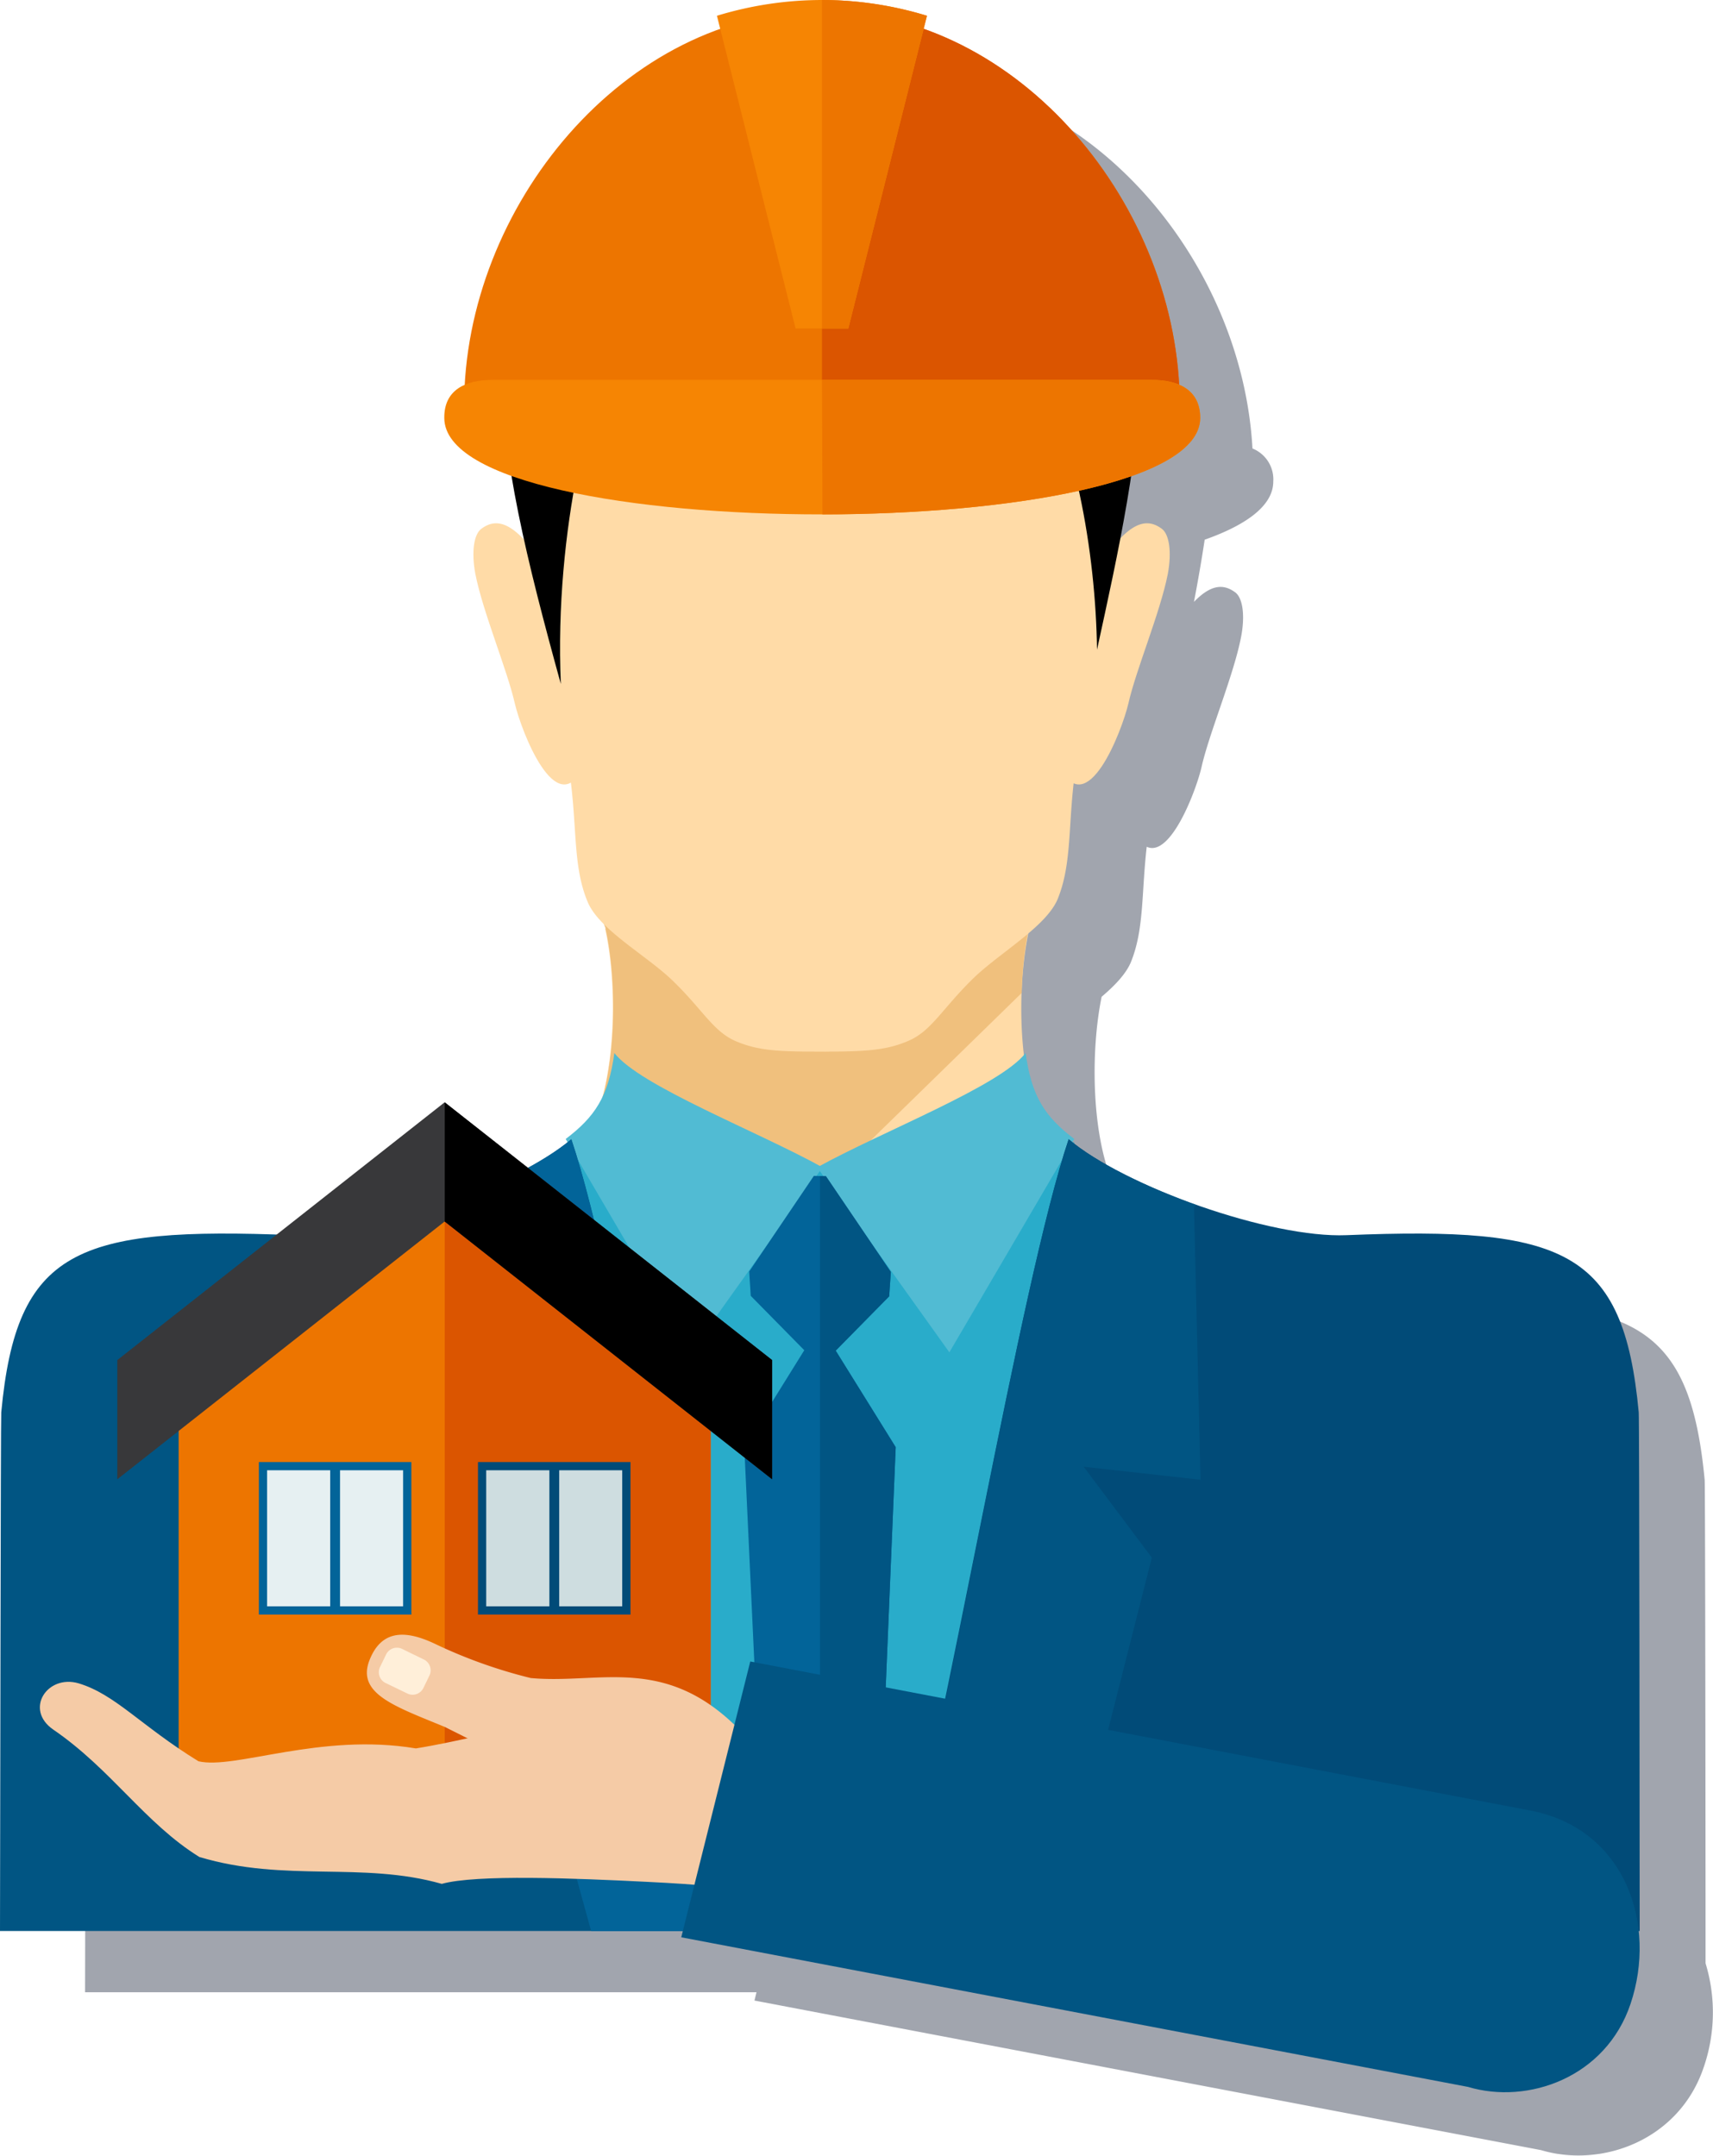 <svg xmlns="http://www.w3.org/2000/svg" viewBox="0 0 285.74 359.52"><defs><style>.cls-1{fill:#162035;opacity:0.4;}.cls-1,.cls-10,.cls-11,.cls-12,.cls-13,.cls-14,.cls-17,.cls-2,.cls-20,.cls-21,.cls-3,.cls-4,.cls-5,.cls-6,.cls-7,.cls-8,.cls-9{fill-rule:evenodd;}.cls-2{fill:#ffdba7;}.cls-3{fill:#f0c07d;}.cls-19,.cls-4{fill:#e6f0f2;}.cls-16,.cls-5{fill:#cedde0;}.cls-7{fill:#ed7500;}.cls-8{fill:#db5500;}.cls-9{fill:#f68503;}.cls-10{fill:#29acca;}.cls-11{fill:#51bbd3;}.cls-12,.cls-15{fill:#014b78;}.cls-13{fill:#015583;}.cls-14,.cls-18{fill:#026499;}.cls-17{fill:#38383a;}.cls-20{fill:#f5cba6;}.cls-21{fill:#ffefd9;}</style></defs><title>Services_image</title><g id="Layer_2" data-name="Layer 2"><g id="Layer_1-2" data-name="Layer 1"><path class="cls-1" d="M284.5,327.44c0-21.64-.06-79.63-.15-80.63C282,222.2,273.57,217,244.53,217.36c-1.27,0-2.57,0-3.94,0-3,0-6.35.06-10,.2l-1,0-.57-.05c-.8-.06-1.6-.14-2.38-.24l-1-.13c-.63-.09-1.27-.19-1.89-.3l-1.1-.2c-.59-.11-1.18-.24-1.76-.37L219.9,216l-1.83-.48-.91-.25c-9.65-2.79-18.33-7.67-27-12.86l-.26,0a16.46,16.46,0,0,1-4.7-6.17c-3.12-8.28-3.24-21.18-1.44-30,2.19-1.86,4-3.75,4.85-5.7,2.26-5.5,1.77-11.44,2.67-19.32,4,1.89,8.28-9.5,9.14-13.27,1.26-5.63,5.32-15.2,6.58-21.62.73-3.68.29-6.61-.95-7.53-2.07-1.54-4.18-1.21-6.89,1.58.67-3.48,1.27-6.95,1.79-10.37,7.08-2.5,11.44-5.74,11.44-9.7h0a5.54,5.54,0,0,0-3.47-5.51c-1.43-25.89-19-51-42.62-59.36l.55-2.19a59.64,59.64,0,0,0-35,0l.55,2.2c-23.66,8.4-41.19,33.46-42.62,59.35a5.54,5.54,0,0,0-3.47,5.52c0,4,4.29,7.2,11.27,9.69.57,3.43,1.28,7,2.1,10.65-2.84-3-5-3.44-7.16-1.85-1.24.92-1.67,3.85-1,7.53,1.26,6.42,5.32,16,6.59,21.62.87,3.81,5.21,15.44,9.28,13.21,1,8.13.44,14.22,2.76,19.81a12.28,12.28,0,0,0,2.71,3.69l.29.7a.13.13,0,0,0,0,.06h0a67.76,67.76,0,0,1,.8,21.67,43,43,0,0,1-2.07,9.13c-.68,1.87-2.62,4-5.32,6.16l-.18,0c-1.86,1.2-3.7,2.35-5.54,3.47L86.42,194.41h0L57.29,217.35c-.65,0-1.27,0-1.89,0-30-.57-38.67,4.49-41,29.43-.1,1.07-.17,69.86-.21,85.49h112l-.34,1.38,131.23,24.95c10,3,23-1.56,27.12-13.85A28.1,28.1,0,0,0,284.5,327.44Z"/><path class="cls-2" d="M173,185.66c4.25,11.26,33.27,21.92,46.18,21.36,35.87-1.56,43.8,3,45.35,35.46.07,1.38.15,5.42.24,11a175.58,175.58,0,0,1-61.68,42.35H71.14A175.5,175.5,0,0,1,13.84,258c0-7,0-12.19.05-13.7,1.36-34.11,8.92-38.82,45.43-37.24,11.25.49,39.44-12.94,42.51-21.36s3.26-22,1.28-30.85l34.29.65,34.3-.65C169.72,163.66,169.75,177.12,173,185.66Z"/><path class="cls-2" d="M170.8,185.66c4.25,11.26,33.26,21.92,46.17,21.36,35.87-1.56,43.8,3,45.36,35.46.06,1.38.14,5.42.23,11a175.58,175.58,0,0,1-61.68,42.35H69A175.61,175.61,0,0,1,11.66,258c0-7,0-12.19.05-13.7,1.36-34.11,8.92-38.82,45.43-37.24,11.25.49,39.44-12.94,42.51-21.36s3.26-22,1.28-30.85l34.3.65,34.29-.65C167.54,163.66,167.58,177.12,170.8,185.66Z"/><path class="cls-3" d="M70.71,204.17c12.34-4.32,26.81-12.67,29-18.57,3.12-8.57,3.25-22,1.28-30.85l-1.37-3.38,35.67,4,36.46-1.33a62.1,62.1,0,0,0-1.32,11.56l-63.65,62.14Z"/><path class="cls-2" d="M97.39,127.74l2-23.65c-3.52-3.46-6-5.74-7.86-8.57-5-7.81-8.19-9.61-11.24-7.33-1.25.92-1.68,3.85-1,7.53,1.27,6.42,5.32,16,6.59,21.62C86.93,121.86,92.85,137.36,97.39,127.74Z"/><path class="cls-2" d="M176.7,127.74l-2-23.65c3.51-3.46,6-5.74,7.86-8.57,5-7.81,8.18-9.61,11.24-7.33,1.24.92,1.68,3.85,1,7.53-1.26,6.42-5.32,16-6.58,21.62C187.16,121.86,181.24,137.36,176.7,127.74Z"/><path class="cls-2" d="M137.94,175.39a5.82,5.82,0,0,1-.59,0c-7.12,0-10.67-.08-14.54-1.71s-5.55-5.27-10.7-10.22C107.72,159.26,99.87,155,98,150.36c-2.62-6.29-1.59-13.23-3.23-23-1.3-7.79-5-14.7-5.39-22.49-.45-8.42.9.37.61-9.14-.28-9.3-.54-17,.6-23.53,4.3-24.65,35.15-32.23,56.34-29.1,10.46,1.54,20.32,5.63,27.64,12.16a27.68,27.68,0,0,1,9.07,16.79c1.13,6.51.91,14.17.64,23.44-.27,9.49,1.1.66.65,9-.41,7.76-4.06,14.67-5.33,22.44-1.6,9.75-.58,16.63-3.17,23-1.91,4.61-9.71,9-14.06,13.22-5.13,5-6.94,8.7-10.66,10.36S144.53,175.36,137.94,175.39Z"/><path class="cls-4" d="M223.93,207c35.84-1.45,45.67,2.38,48.18,29.21.1,1.09.14,69.78.15,85.49H2c0-15.63.11-84.42.21-85.49C4.67,209.4,14.5,205.57,50.33,207c17,.69,30-6.38,43.83-15.28l43.17,4.62,40.6-4.56C191.89,200.17,205.92,207.75,223.93,207Z"/><path class="cls-5" d="M223.93,207c35.84-1.45,45.67,2.38,48.18,29.21.1,1.09.14,69.78.15,85.49H137.11V196.33l.22,0,40.6-4.56C191.89,200.17,205.92,207.75,223.93,207Z"/><path class="cls-6" d="M102.41,59.94c-3.34,4-10,28-8.86,54.13C82.27,73.18,76.22,44,100.68,25.6c32.12-24.14,72-5,74,.64,23.6,13,15.39,49.71,8.31,82.11-.23-16.25-3.65-36.42-11.79-50.59-2-1.87-4.16-3-5.94-2.26C91.5,86.48,105.35,56.42,102.41,59.94Z"/><path class="cls-7" d="M137.11,1.85c33,0,59.68,32.77,59.68,65.74H77.42C77.42,34.62,104.14,1.85,137.11,1.85Z"/><path class="cls-8" d="M137.11,1.85c33,0,59.68,32.77,59.68,65.74H137.11Z"/><path class="cls-9" d="M137.11,0a59.94,59.94,0,0,1,17.51,2.63L141.5,54.79h-8.79L119.59,2.63A60,60,0,0,1,137.11,0Z"/><path class="cls-7" d="M137.11,0a59.94,59.94,0,0,1,17.51,2.63L141.5,54.79h-4.39Z"/><path class="cls-9" d="M82.13,63.36h110c4.44,0,8.08,1.66,8.08,6.34,0,21.35-126.1,21.55-126.1,0C74.06,65,77.69,63.36,82.13,63.36Z"/><path class="cls-7" d="M137.11,63.36h55c4.44,0,8.08,1.66,8.08,6.33,0,10.68-31.53,16.07-63,16.1Z"/><polygon class="cls-10" points="95.3 190.75 136.98 195.22 179.18 190.49 175.28 322.07 99.63 322.07 95.3 190.75"/><path class="cls-11" d="M171.08,175.62c1,7.3,3.26,10.65,8.12,14.34l-20.84,35.58-22.05-30.85C147.27,188.65,166.81,181.13,171.08,175.62Z"/><path class="cls-11" d="M102.48,175.62c-1,7.3-3.26,10.65-8.12,14.34l20.84,35.58,22-30.85C126.29,188.65,106.76,181.13,102.48,175.62Z"/><path class="cls-12" d="M178.26,190c9.37,7.92,33.69,16.53,46.35,16,36.26-1.47,46.21,2.4,48.74,29.55.11,1.09.15,70.6.16,86.5H148.86C158,288,170.21,213.9,178.26,190Z"/><path class="cls-13" d="M95.3,190c-9.37,7.92-33.68,16.53-46.35,16-36.25-1.47-46.2,2.4-48.74,29.55-.1,1.08-.17,70.69-.21,86.5H124.8C115.6,287.68,103.24,213.53,95.3,190Z"/><polygon class="cls-14" points="137.77 196.17 148.6 212.14 148.32 216.2 139.4 225.26 149.41 241.36 146.05 322.07 127.92 322.07 124.15 241.29 134.16 225.19 125.23 216.12 124.97 212.06 135.76 196.11 137.77 196.17"/><polygon class="cls-13" points="137.77 196.17 148.6 212.14 148.32 216.2 139.4 225.26 149.41 241.36 146.05 322.07 136.78 322.07 136.78 196.14 137.77 196.17"/><path class="cls-13" d="M178.26,190c4.58,3.87,12.73,7.9,21.34,11l-.43.33,1.08,45.46-19.49-2.17,11.37,15.16-15.82,62.33H149C158.08,287.92,170.24,213.77,178.26,190Z"/><path class="cls-14" d="M95.3,190c-4.58,3.87-12.72,7.9-21.33,11l.43.33-1.08,45.46,19.48-2.17L81.43,259.74l17.18,62.33h26C115.48,287.74,103.26,213.59,95.3,190Z"/><polygon class="cls-7" points="74.69 199.51 118.55 234.59 118.55 297.03 29.8 297.03 29.8 235.47 74.69 199.51"/><polygon class="cls-8" points="74.69 199.51 118.55 234.59 118.55 297.03 74.18 297.03 74.18 199.92 74.69 199.51"/><rect class="cls-15" x="79.73" y="243.84" width="25.44" height="25.44"/><rect class="cls-16" x="81.1" y="245.21" width="22.69" height="22.69"/><rect class="cls-15" x="91.64" y="244.49" width="1.64" height="24.13"/><polygon class="cls-17" points="19.57 226.83 74.17 183.84 128.79 226.83 128.79 246.71 74.17 203.72 19.57 246.71 19.57 226.83"/><polygon class="cls-6" points="74.18 183.84 128.79 226.83 128.79 246.71 74.18 203.72 74.18 183.84"/><rect class="cls-18" x="43.18" y="243.84" width="25.44" height="25.44"/><rect class="cls-19" x="44.55" y="245.21" width="22.69" height="22.69"/><rect class="cls-18" x="55.08" y="244.49" width="1.64" height="24.13"/><path class="cls-20" d="M73.69,314.19c5.75-1.6,22.14-.95,34.39-.33,18.11.92,16.29,1.48,29.51,7.86l4.46-21.2c-16.37-12.92-18.36-11.91-26.68-14.09-13.55-3.53-31.8,2.88-46,5.17-15.91-2.67-30.22,3.58-36.27,2.14-9.61-5.91-13.86-11.16-20-13-5.23-1.52-9.09,4.37-4.2,7.73,9.69,6.63,15.24,15.58,24.36,21.24C47.62,314,60.37,310.41,73.69,314.19Z"/><path class="cls-20" d="M124.22,289.4c-12.8-13.79-23.94-8.44-35.7-9.54a83,83,0,0,1-16-5.72c-5.42-2.57-9-1.94-10.85,2.65-2.29,5.66,4.1,7.75,12.53,11.23,4.57,2.29,10.6,5.21,11.61,6.65C105.39,301.32,121.1,295.93,124.22,289.4Z"/><path class="cls-21" d="M67.94,282.44l-3.62-1.75A2,2,0,0,1,63.4,278l1-2.06a2,2,0,0,1,2.69-.93l3.61,1.76a2,2,0,0,1,.93,2.68l-1,2.06A2,2,0,0,1,67.94,282.44Z"/><path class="cls-13" d="M255.5,302,125.15,277.1l-11.51,46,131.23,24.95c10,3,23-1.57,27.12-13.86C276.42,321,271.21,305.18,255.5,302Z"/></g></g></svg>